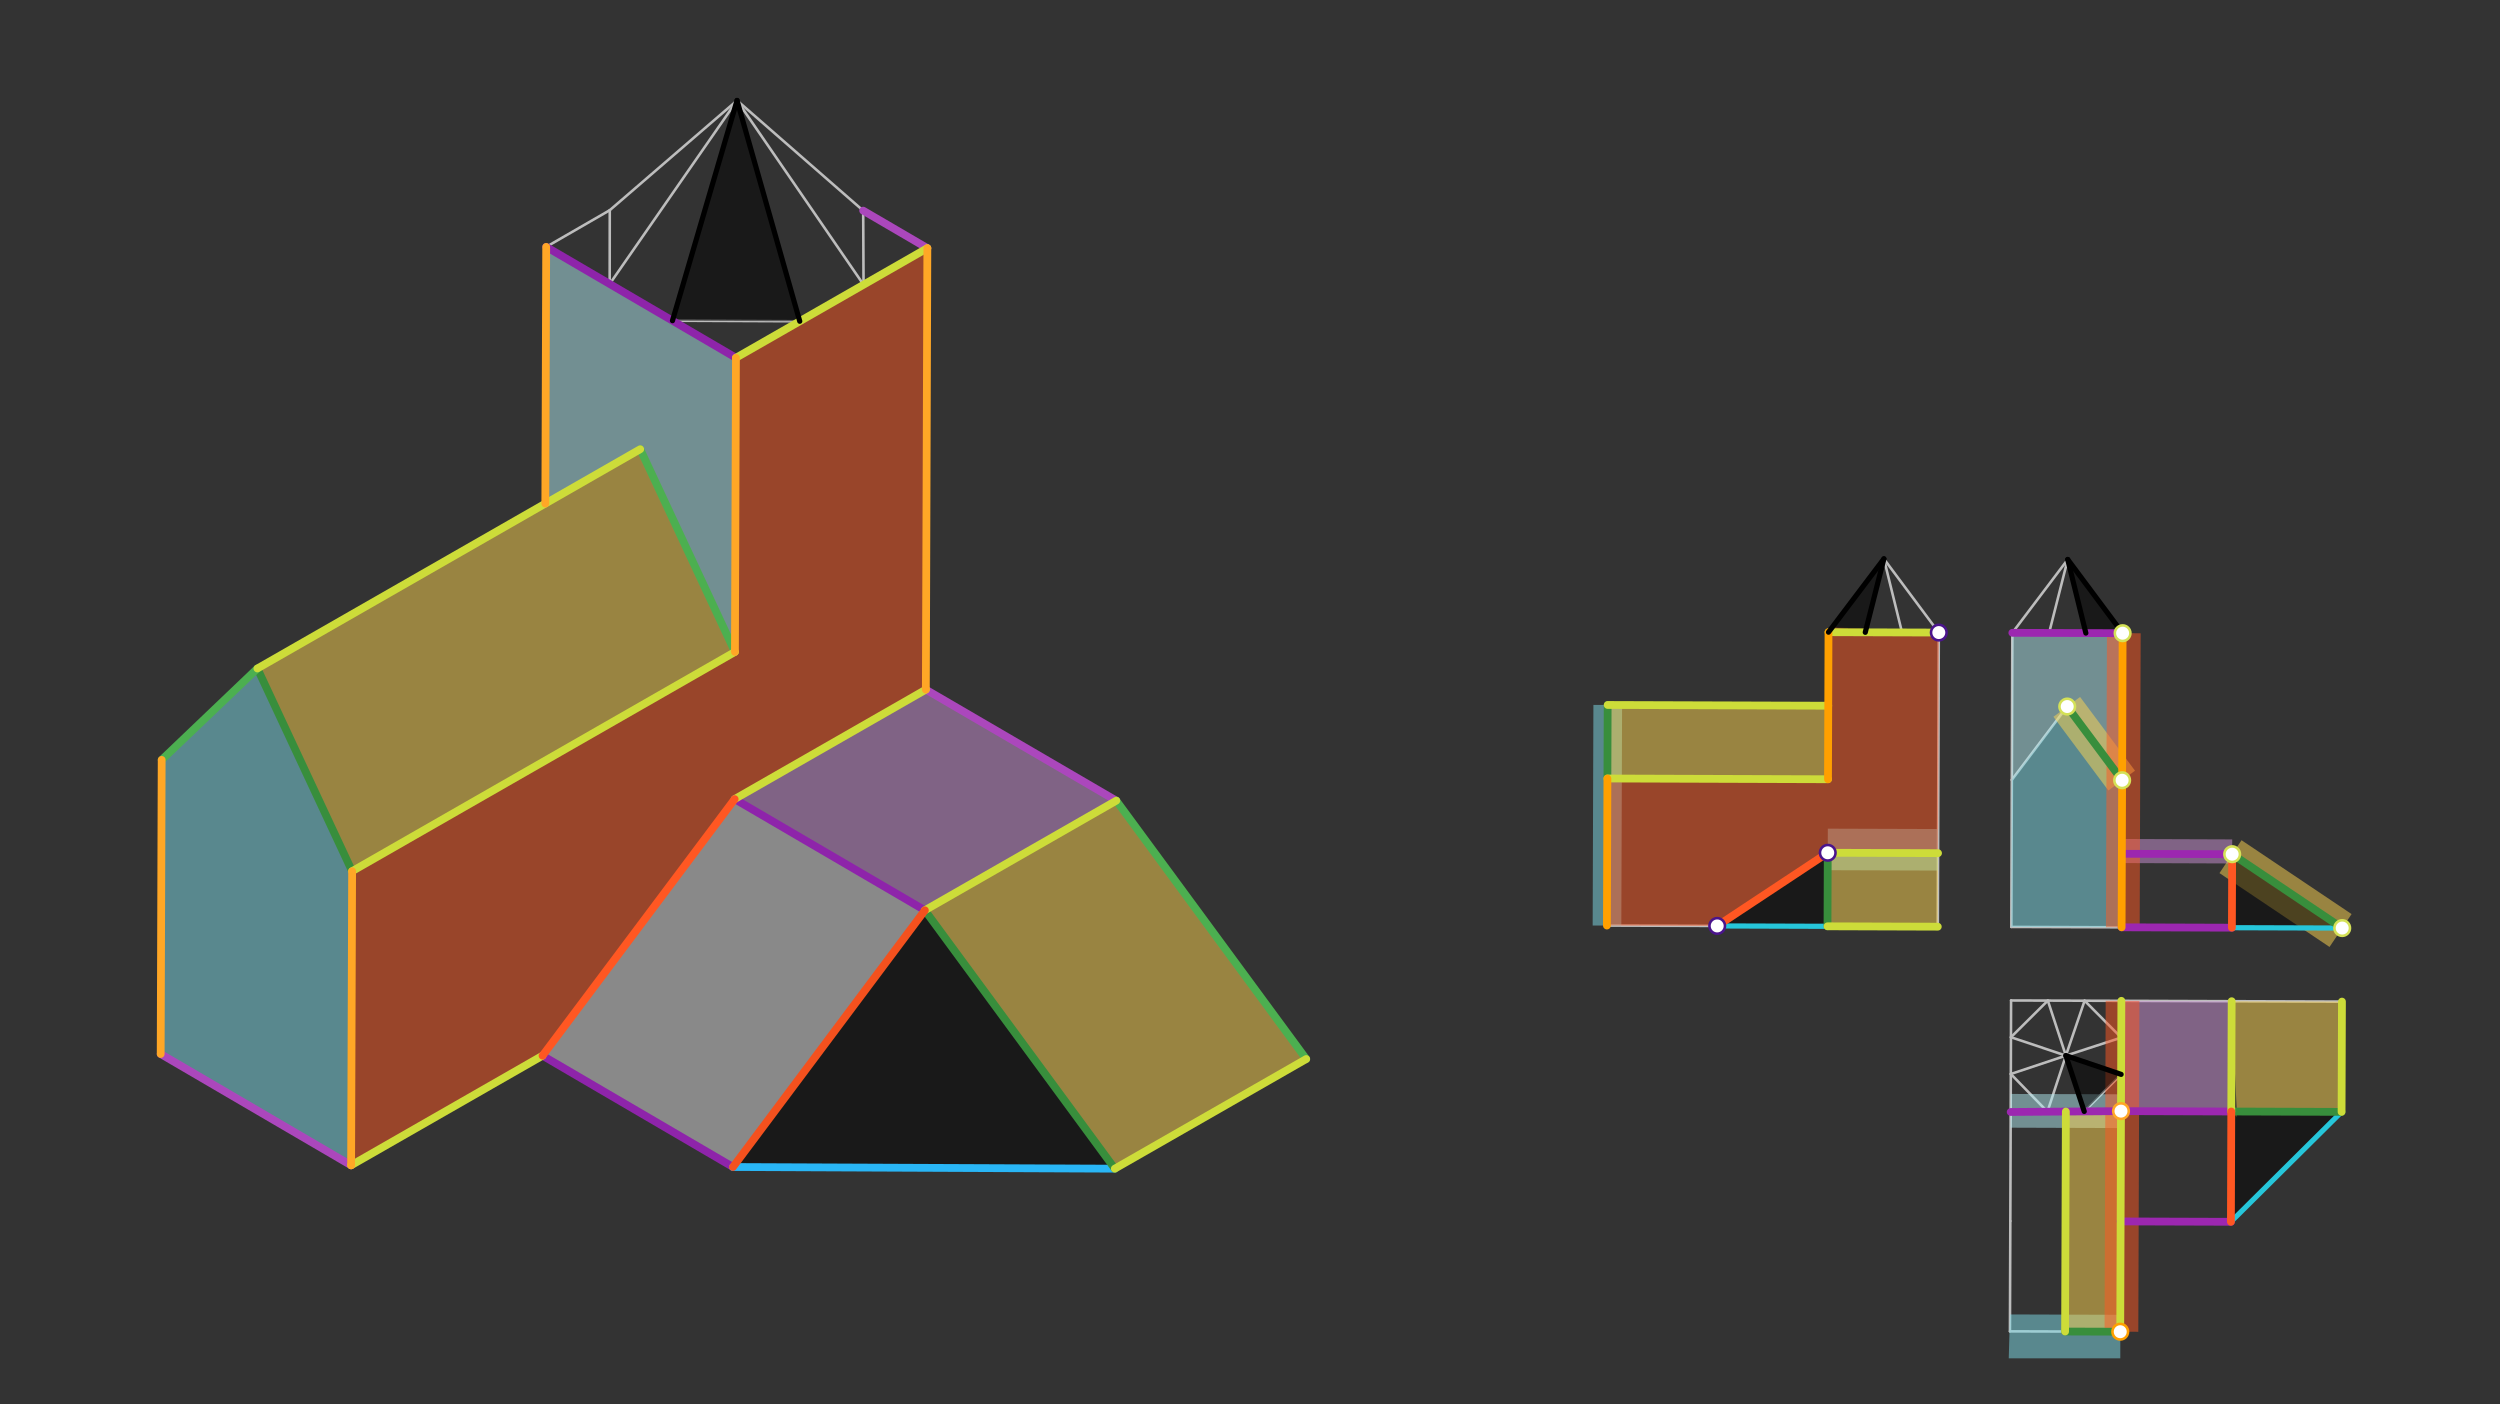 <svg xmlns="http://www.w3.org/2000/svg" class="svg--816" height="100%" preserveAspectRatio="xMidYMid meet" viewBox="0 0 963.78 541.417" width="100%"><rect x="0" y="0" width="963.78" height="541.417" fill="#333333" stroke="none"/><defs><marker id="marker-arrow" markerHeight="16" markerUnits="userSpaceOnUse" markerWidth="24" orient="auto-start-reverse" refX="24" refY="4" viewBox="0 0 24 8"><path d="M 0 0 L 24 4 L 0 8 z" stroke="inherit"></path></marker></defs><g class="aux-layer--949"><g class="element--733"><line stroke="#BDBDBD" stroke-dasharray="none" stroke-linecap="round" stroke-width="1" x1="817.378" x2="774.858" y1="513.39" y2="513.245"></line></g><g class="element--733"><line stroke="#BDBDBD" stroke-dasharray="none" stroke-linecap="round" stroke-width="1" x1="774.858" x2="775.003" y1="513.245" y2="470.729"></line></g><g class="element--733"><line stroke="#BDBDBD" stroke-dasharray="none" stroke-linecap="round" stroke-width="1" x1="817.378" x2="817.523" y1="513.39" y2="470.874"></line></g><g class="element--733"><line stroke="#BDBDBD" stroke-dasharray="none" stroke-linecap="round" stroke-width="1" x1="817.523" x2="817.668" y1="470.874" y2="428.354"></line></g><g class="element--733"><line stroke="#BDBDBD" stroke-dasharray="none" stroke-linecap="round" stroke-width="1" x1="775.003" x2="775.148" y1="470.729" y2="428.209"></line></g><g class="element--733"><line stroke="#BDBDBD" stroke-dasharray="none" stroke-linecap="round" stroke-width="1" x1="775.146" x2="817.668" y1="428.683" y2="428.354"></line></g><g class="element--733"><line stroke="#BDBDBD" stroke-dasharray="none" stroke-linecap="round" stroke-width="1" x1="817.523" x2="860.042" y1="470.874" y2="471.019"></line></g><g class="element--733"><line stroke="#BDBDBD" stroke-dasharray="none" stroke-linecap="round" stroke-width="1" x1="817.668" x2="860.187" y1="428.354" y2="428.499"></line></g><g class="element--733"><line stroke="#BDBDBD" stroke-dasharray="none" stroke-linecap="round" stroke-width="1" x1="860.187" x2="860.042" y1="428.499" y2="471.019"></line></g><g class="element--733"><line stroke="#BDBDBD" stroke-dasharray="none" stroke-linecap="round" stroke-width="1" x1="860.187" x2="902.706" y1="428.499" y2="428.644"></line></g><g class="element--733"><line stroke="#BDBDBD" stroke-dasharray="none" stroke-linecap="round" stroke-width="1" x1="902.706" x2="860.042" y1="428.644" y2="471.019"></line></g><g class="element--733"><line stroke="#BDBDBD" stroke-dasharray="none" stroke-linecap="round" stroke-width="1" x1="817.668" x2="817.812" y1="428.354" y2="385.835"></line></g><g class="element--733"><line stroke="#BDBDBD" stroke-dasharray="none" stroke-linecap="round" stroke-width="1" x1="817.812" x2="860.332" y1="385.835" y2="385.98"></line></g><g class="element--733"><line stroke="#BDBDBD" stroke-dasharray="none" stroke-linecap="round" stroke-width="1" x1="860.332" x2="860.187" y1="385.98" y2="428.499"></line></g><g class="element--733"><line stroke="#BDBDBD" stroke-dasharray="none" stroke-linecap="round" stroke-width="1" x1="860.332" x2="902.851" y1="385.98" y2="386.125"></line></g><g class="element--733"><line stroke="#BDBDBD" stroke-dasharray="none" stroke-linecap="round" stroke-width="1" x1="902.851" x2="902.706" y1="386.125" y2="428.644"></line></g><g class="element--733"><line stroke="#BDBDBD" stroke-dasharray="none" stroke-linecap="round" stroke-width="1" x1="817.812" x2="775.293" y1="385.835" y2="385.69"></line></g><g class="element--733"><line stroke="#BDBDBD" stroke-dasharray="none" stroke-linecap="round" stroke-width="1" x1="775.293" x2="775.146" y1="385.69" y2="428.683"></line></g><g class="element--733"><line stroke="#BDBDBD" stroke-dasharray="none" stroke-linecap="round" stroke-width="1" x1="775.245" x2="789.466" y1="399.863" y2="385.738"></line></g><g class="element--733"><line stroke="#BDBDBD" stroke-dasharray="none" stroke-linecap="round" stroke-width="1" x1="803.639" x2="817.764" y1="385.787" y2="400.008"></line></g><g class="element--733"><line stroke="#BDBDBD" stroke-dasharray="none" stroke-linecap="round" stroke-width="1" x1="817.716" x2="803.494" y1="414.181" y2="428.464"></line></g><g class="element--733"><line stroke="#BDBDBD" stroke-dasharray="none" stroke-linecap="round" stroke-width="1" x1="789.32" x2="775.196" y1="428.573" y2="414.036"></line></g><g class="element--733"><line stroke="#BDBDBD" stroke-dasharray="none" stroke-linecap="round" stroke-width="1" x1="902.948" x2="775.39" y1="357.778" y2="357.344"></line></g><g class="element--733"><line stroke="#BDBDBD" stroke-dasharray="none" stroke-linecap="round" stroke-width="1" x1="902.948" x2="860.525" y1="357.778" y2="329.287"></line></g><g class="element--733"><line stroke="#BDBDBD" stroke-dasharray="none" stroke-linecap="round" stroke-width="1" x1="860.525" x2="860.428" y1="329.287" y2="357.633"></line></g><g class="element--733"><line stroke="#BDBDBD" stroke-dasharray="none" stroke-linecap="round" stroke-width="1" x1="860.525" x2="818.006" y1="329.305" y2="329.142"></line></g><g class="element--733"><line stroke="#BDBDBD" stroke-dasharray="none" stroke-linecap="round" stroke-width="1" x1="818.006" x2="817.909" y1="329.142" y2="357.489"></line></g><g class="element--733"><line stroke="#BDBDBD" stroke-dasharray="none" stroke-linecap="round" stroke-width="1" x1="775.39" x2="775.583" y1="357.344" y2="300.651"></line></g><g class="element--733"><line stroke="#BDBDBD" stroke-dasharray="none" stroke-linecap="round" stroke-width="1" x1="817.909" x2="818.102" y1="357.489" y2="300.796"></line></g><g class="element--733"><line stroke="#BDBDBD" stroke-dasharray="none" stroke-linecap="round" stroke-width="1" x1="775.583" x2="775.776" y1="300.651" y2="243.959"></line></g><g class="element--733"><line stroke="#BDBDBD" stroke-dasharray="none" stroke-linecap="round" stroke-width="1" x1="818.102" x2="818.295" y1="300.796" y2="244.103"></line></g><g class="element--733"><line stroke="#BDBDBD" stroke-dasharray="none" stroke-linecap="round" stroke-width="1" x1="775.583" x2="796.939" y1="300.651" y2="272.377"></line></g><g class="element--733"><line stroke="#BDBDBD" stroke-dasharray="none" stroke-linecap="round" stroke-width="1" x1="796.939" x2="818.102" y1="272.377" y2="300.796"></line></g><g class="element--733"><line stroke="#BDBDBD" stroke-dasharray="none" stroke-linecap="round" stroke-width="1" x1="775.776" x2="818.295" y1="243.959" y2="244.103"></line></g><g class="element--733"><line stroke="#BDBDBD" stroke-dasharray="none" stroke-linecap="round" stroke-width="1" x1="775.776" x2="797.132" y1="243.959" y2="215.685"></line></g><g class="element--733"><line stroke="#BDBDBD" stroke-dasharray="none" stroke-linecap="round" stroke-width="1" x1="797.132" x2="818.295" y1="215.685" y2="244.103"></line></g><g class="element--733"><line stroke="#BDBDBD" stroke-dasharray="none" stroke-linecap="round" stroke-width="1" x1="797.132" x2="804.122" y1="215.685" y2="244.055"></line></g><g class="element--733"><line stroke="#BDBDBD" stroke-dasharray="none" stroke-linecap="round" stroke-width="1" x1="797.132" x2="789.949" y1="215.685" y2="244.007"></line></g><g class="element--733"><line stroke="#BDBDBD" stroke-dasharray="none" stroke-linecap="round" stroke-width="1" x1="796.407" x2="796.118" y1="428.518" y2="513.318"></line></g><g class="element--733"><line stroke="#BDBDBD" stroke-dasharray="none" stroke-linecap="round" stroke-width="1" x1="747.043" x2="619.485" y1="357.247" y2="356.812"></line></g><g class="element--733"><line stroke="#BDBDBD" stroke-dasharray="none" stroke-linecap="round" stroke-width="1" x1="747.043" x2="747.14" y1="357.247" y2="328.901"></line></g><g class="element--733"><line stroke="#BDBDBD" stroke-dasharray="none" stroke-linecap="round" stroke-width="1" x1="747.14" x2="704.62" y1="328.901" y2="328.756"></line></g><g class="element--733"><line stroke="#BDBDBD" stroke-dasharray="none" stroke-linecap="round" stroke-width="1" x1="704.62" x2="704.524" y1="328.756" y2="357.102"></line></g><g class="element--733"><line stroke="#BDBDBD" stroke-dasharray="none" stroke-linecap="round" stroke-width="1" x1="704.62" x2="662.004" y1="328.756" y2="356.957"></line></g><g class="element--733"><line stroke="#BDBDBD" stroke-dasharray="none" stroke-linecap="round" stroke-width="1" x1="619.485" x2="619.678" y1="356.812" y2="300.12"></line></g><g class="element--733"><line stroke="#BDBDBD" stroke-dasharray="none" stroke-linecap="round" stroke-width="1" x1="619.678" x2="704.717" y1="300.12" y2="300.41"></line></g><g class="element--733"><line stroke="#BDBDBD" stroke-dasharray="none" stroke-linecap="round" stroke-width="1" x1="619.678" x2="619.775" y1="300.12" y2="271.774"></line></g><g class="element--733"><line stroke="#BDBDBD" stroke-dasharray="none" stroke-linecap="round" stroke-width="1" x1="619.775" x2="704.814" y1="271.774" y2="272.063"></line></g><g class="element--733"><line stroke="#BDBDBD" stroke-dasharray="none" stroke-linecap="round" stroke-width="1" x1="704.717" x2="704.91" y1="300.41" y2="243.717"></line></g><g class="element--733"><line stroke="#BDBDBD" stroke-dasharray="none" stroke-linecap="round" stroke-width="1" x1="704.91" x2="747.43" y1="243.717" y2="243.862"></line></g><g class="element--733"><line stroke="#BDBDBD" stroke-dasharray="none" stroke-linecap="round" stroke-width="1" x1="747.43" x2="747.14" y1="243.862" y2="328.901"></line></g><g class="element--733"><line stroke="#BDBDBD" stroke-dasharray="none" stroke-linecap="round" stroke-width="1" x1="704.91" x2="726.266" y1="243.717" y2="215.443"></line></g><g class="element--733"><line stroke="#BDBDBD" stroke-dasharray="none" stroke-linecap="round" stroke-width="1" x1="726.266" x2="733.256" y1="215.443" y2="243.814"></line></g><g class="element--733"><line stroke="#BDBDBD" stroke-dasharray="none" stroke-linecap="round" stroke-width="1" x1="726.266" x2="719.083" y1="215.443" y2="243.765"></line></g><g class="element--733"><line stroke="#BDBDBD" stroke-dasharray="none" stroke-linecap="round" stroke-width="1" x1="726.266" x2="747.43" y1="215.443" y2="243.862"></line></g><g class="element--733"><line stroke="#BDBDBD" stroke-dasharray="none" stroke-linecap="round" stroke-width="1" x1="210.565" x2="283.715" y1="95.177" y2="137.937"></line></g><g class="element--733"><line stroke="#BDBDBD" stroke-dasharray="none" stroke-linecap="round" stroke-width="1" x1="283.715" x2="357.506" y1="137.937" y2="95.668"></line></g><g class="element--733"><line stroke="#BDBDBD" stroke-dasharray="none" stroke-linecap="round" stroke-width="1" x1="61.945" x2="62.331" y1="406.328" y2="292.943"></line></g><g class="element--733"><line stroke="#BDBDBD" stroke-dasharray="none" stroke-linecap="round" stroke-width="1" x1="135.361" x2="135.747" y1="449.244" y2="335.859"></line></g><g class="element--733"><line stroke="#BDBDBD" stroke-dasharray="none" stroke-linecap="round" stroke-width="1" x1="135.747" x2="283.329" y1="335.859" y2="251.322"></line></g><g class="element--733"><line stroke="#BDBDBD" stroke-dasharray="none" stroke-linecap="round" stroke-width="1" x1="62.331" x2="99.232" y1="292.943" y2="257.709"></line></g><g class="element--733"><line stroke="#BDBDBD" stroke-dasharray="none" stroke-linecap="round" stroke-width="1" x1="99.232" x2="135.747" y1="257.709" y2="335.859"></line></g><g class="element--733"><line stroke="#BDBDBD" stroke-dasharray="none" stroke-linecap="round" stroke-width="1" x1="99.232" x2="246.814" y1="257.709" y2="173.172"></line></g><g class="element--733"><line stroke="#BDBDBD" stroke-dasharray="none" stroke-linecap="round" stroke-width="1" x1="246.814" x2="283.329" y1="173.172" y2="251.322"></line></g><g class="element--733"><line stroke="#BDBDBD" stroke-dasharray="none" stroke-linecap="round" stroke-width="1" x1="356.552" x2="283.221" y1="350.931" y2="308.064"></line></g><g class="element--733"><line stroke="#BDBDBD" stroke-dasharray="none" stroke-linecap="round" stroke-width="1" x1="430.342" x2="356.939" y1="308.662" y2="265.753"></line></g><g class="element--733"><line stroke="#BDBDBD" stroke-dasharray="none" stroke-linecap="round" stroke-width="1" x1="283.221" x2="356.975" y1="308.064" y2="265.817"></line></g><g class="element--733"><line stroke="#BDBDBD" stroke-dasharray="none" stroke-linecap="round" stroke-width="1" x1="356.552" x2="429.774" y1="350.931" y2="450.539"></line></g><g class="element--733"><line stroke="#BDBDBD" stroke-dasharray="none" stroke-linecap="round" stroke-width="1" x1="430.342" x2="503.565" y1="308.662" y2="408.271"></line></g><g class="element--733"><line stroke="#BDBDBD" stroke-dasharray="none" stroke-linecap="round" stroke-width="1" x1="356.552" x2="430.342" y1="350.931" y2="308.662"></line></g><g class="element--733"><line stroke="#BDBDBD" stroke-dasharray="none" stroke-linecap="round" stroke-width="1" x1="429.774" x2="282.568" y1="450.539" y2="449.892"></line></g><g class="element--733"><line stroke="#BDBDBD" stroke-dasharray="none" stroke-linecap="round" stroke-width="1" x1="282.568" x2="356.552" y1="449.892" y2="350.931"></line></g><g class="element--733"><line stroke="#BDBDBD" stroke-dasharray="none" stroke-linecap="round" stroke-width="1" x1="283.221" x2="209.152" y1="308.064" y2="406.976"></line></g><g class="element--733"><line stroke="#BDBDBD" stroke-dasharray="none" stroke-linecap="round" stroke-width="1" x1="61.945" x2="135.361" y1="406.328" y2="449.244"></line></g><g class="element--733"><line stroke="#BDBDBD" stroke-dasharray="none" stroke-linecap="round" stroke-width="1" x1="209.152" x2="282.568" y1="406.976" y2="449.892"></line></g><g class="element--733"><line stroke="#BDBDBD" stroke-dasharray="none" stroke-linecap="round" stroke-width="1" x1="429.774" x2="503.565" y1="450.539" y2="408.271"></line></g><g class="element--733"><line stroke="#BDBDBD" stroke-dasharray="none" stroke-linecap="round" stroke-width="1" x1="356.926" x2="357.506" y1="265.845" y2="95.668"></line></g><g class="element--733"><line stroke="#BDBDBD" stroke-dasharray="none" stroke-linecap="round" stroke-width="1" x1="283.715" x2="357.506" y1="137.937" y2="95.668"></line></g><g class="element--733"><line stroke="#BDBDBD" stroke-dasharray="none" stroke-linecap="round" stroke-width="1" x1="283.715" x2="210.565" y1="137.937" y2="95.177"></line></g><g class="element--733"><line stroke="#BDBDBD" stroke-dasharray="none" stroke-linecap="round" stroke-width="1" x1="135.361" x2="209.152" y1="449.244" y2="406.976"></line></g><g class="element--733"><line stroke="#BDBDBD" stroke-dasharray="none" stroke-linecap="round" stroke-width="1" x1="283.329" x2="283.715" y1="251.322" y2="137.937"></line></g><g class="element--733"><line stroke="#BDBDBD" stroke-dasharray="none" stroke-linecap="round" stroke-width="1" x1="210.228" x2="210.565" y1="194.128" y2="95.177"></line></g><g class="element--733"><line stroke="#BDBDBD" stroke-dasharray="none" stroke-linecap="round" stroke-width="1" x1="210.565" x2="235.073" y1="95.177" y2="81.035"></line></g><g class="element--733"><line stroke="#BDBDBD" stroke-dasharray="none" stroke-linecap="round" stroke-width="1" x1="235.073" x2="235.037" y1="81.035" y2="109.482"></line></g><g class="element--733"><line stroke="#BDBDBD" stroke-dasharray="none" stroke-linecap="round" stroke-width="1" x1="259.243" x2="308.312" y1="123.632" y2="123.847"></line></g><g class="element--733"><line stroke="#BDBDBD" stroke-dasharray="none" stroke-linecap="round" stroke-width="1" x1="332.909" x2="332.767" y1="109.758" y2="81.207"></line></g><g class="element--733"><line stroke="#BDBDBD" stroke-dasharray="none" stroke-linecap="round" stroke-width="1" x1="332.767" x2="357.506" y1="81.207" y2="95.668"></line></g><g class="element--733"><line stroke="#BDBDBD" stroke-dasharray="none" stroke-linecap="round" stroke-width="1" x1="332.767" x2="284.137" y1="81.207" y2="38.73"></line></g><g class="element--733"><line stroke="#BDBDBD" stroke-dasharray="none" stroke-linecap="round" stroke-width="1" x1="284.137" x2="235.073" y1="38.73" y2="81.035"></line></g><g class="element--733"><line stroke="#BDBDBD" stroke-dasharray="none" stroke-linecap="round" stroke-width="1" x1="235.037" x2="284.137" y1="109.482" y2="38.73"></line></g><g class="element--733"><line stroke="#BDBDBD" stroke-dasharray="none" stroke-linecap="round" stroke-width="1" x1="259.243" x2="284.137" y1="123.632" y2="38.73"></line></g><g class="element--733"><line stroke="#BDBDBD" stroke-dasharray="none" stroke-linecap="round" stroke-width="1" x1="308.312" x2="284.137" y1="123.847" y2="38.73"></line></g><g class="element--733"><line stroke="#BDBDBD" stroke-dasharray="none" stroke-linecap="round" stroke-width="1" x1="332.909" x2="284.137" y1="109.758" y2="38.73"></line></g><g class="element--733"><line stroke="#BDBDBD" stroke-dasharray="none" stroke-linecap="round" stroke-width="1" x1="775.245" x2="796.416" y1="399.863" y2="406.957"></line></g><g class="element--733"><line stroke="#BDBDBD" stroke-dasharray="none" stroke-linecap="round" stroke-width="1" x1="789.466" x2="796.416" y1="385.738" y2="406.957"></line></g><g class="element--733"><line stroke="#BDBDBD" stroke-dasharray="none" stroke-linecap="round" stroke-width="1" x1="803.639" x2="796.416" y1="385.787" y2="406.957"></line></g><g class="element--733"><line stroke="#BDBDBD" stroke-dasharray="none" stroke-linecap="round" stroke-width="1" x1="817.764" x2="796.416" y1="400.008" y2="406.957"></line></g><g class="element--733"><line stroke="#BDBDBD" stroke-dasharray="none" stroke-linecap="round" stroke-width="1" x1="817.716" x2="796.416" y1="414.181" y2="406.957"></line></g><g class="element--733"><line stroke="#BDBDBD" stroke-dasharray="none" stroke-linecap="round" stroke-width="1" x1="789.32" x2="796.416" y1="428.573" y2="406.957"></line></g><g class="element--733"><line stroke="#BDBDBD" stroke-dasharray="none" stroke-linecap="round" stroke-width="1" x1="803.494" x2="796.416" y1="428.464" y2="406.957"></line></g><g class="element--733"><line stroke="#BDBDBD" stroke-dasharray="none" stroke-linecap="round" stroke-width="1" x1="775.196" x2="796.416" y1="414.036" y2="406.957"></line></g></g><g class="main-layer--75a"><g class="element--733"><g fill="#CE93D8" opacity="0.5"><path d="M 283.221 308.064 L 356.926 265.845 L 430.342 308.662 L 356.552 350.931 L 283.221 308.064 Z" stroke="none"></path></g></g><g class="element--733"><g fill="#CE93D8" opacity="0.5"><path d="M 818.025 323.435 L 817.993 332.713 L 860.513 332.876 L 860.544 323.597 L 818.025 323.435 Z" stroke="none"></path></g></g><g class="element--733"><g fill="#CE93D8" opacity="0.5"><path d="M 817.812 385.835 L 860.332 385.994 L 860.187 428.499 L 817.668 428.354 L 817.812 385.835 Z" stroke="none"></path></g></g><g class="element--733"><g fill="#80DEEA" opacity="0.5"><path d="M 704.652 319.46 L 747.172 319.605 L 747.117 335.612 L 704.598 335.467 L 704.652 319.46 Z" stroke="none"></path></g></g><g class="element--733"><g fill="#80DEEA" opacity="0.5"><path d="M 62.331 292.943 L 99.232 257.709 L 135.747 335.859 L 135.361 449.244 L 61.945 406.328 L 61.4 292.65 Z" stroke="none"></path></g></g><g class="element--733"><g fill="#80DEEA" opacity="0.5"><path d="M 775.583 300.651 L 796.939 272.377 L 818.102 300.796 L 817.909 357.489 L 775.39 357.344 L 775.583 300.651 Z" stroke="none"></path></g></g><g class="element--733"><g fill="#80DEEA" opacity="0.5"><path d="M 774.881 506.73 L 817.4 506.875 L 817.4 523.65 L 774.4 523.65 L 774.881 506.73 Z" stroke="none"></path></g></g><g class="element--733"><g fill="#80DEEA" opacity="0.5"><path d="M 614.28 271.755 L 625.328 271.793 L 625.038 356.831 L 613.991 356.794 L 614.28 271.755 Z" stroke="none"></path></g></g><g class="element--733"><g fill="#B2EBF2" opacity="0.5"><path d="M 210.565 95.177 L 283.715 137.937 L 283.329 251.322 L 246.814 173.172 L 210.228 194.128 L 210.565 95.177 Z" stroke="none"></path></g></g><g class="element--733"><g fill="#B2EBF2" opacity="0.5"><path d="M 775.776 243.959 L 775.583 300.651 L 796.939 272.377 L 818.102 300.796 L 818.295 244.103 L 775.776 243.959 Z" stroke="none"></path></g></g><g class="element--733"><g fill="#B2EBF2" opacity="0.5"><path d="M 775.17 421.728 L 775.126 434.734 L 817.645 434.879 L 817.69 421.872 L 775.17 421.728 Z" stroke="none"></path></g></g><g class="element--733"><g fill="#FFD54F" opacity="0.5"><path d="M 356.552 350.931 L 430.342 308.662 L 503.565 408.271 L 429.774 450.539 L 356.552 350.931 Z" stroke="none"></path></g></g><g class="element--733"><g fill="#FFD54F" opacity="0.5"><path d="M 860.187 428.499 L 902.706 428.644 L 902.851 386.125 L 860.332 385.994 L 862.4 430.65 Z" stroke="none"></path></g></g><g class="element--733"><g fill="#FFD54F" opacity="0.5"><path d="M 864.141 323.917 L 906.564 352.391 L 898.058 365.064 L 855.635 336.591 L 864.141 323.917 Z" stroke="none"></path></g></g><g class="element--733"><g fill="#FFD54F" opacity="0.5"><path d="M 704.524 357.102 L 704.62 328.756 L 747.14 328.901 L 747.043 357.247 L 704.524 357.102 Z" stroke="none"></path></g></g><g class="element--733"><g fill="#FFD54F" opacity="0.5"><path d="M 99.232 257.709 L 246.814 173.172 L 283.329 251.322 L 135.747 335.859 L 99.232 257.709 Z" stroke="none"></path></g></g><g class="element--733"><g fill="#FFD54F" opacity="0.5"><path d="M 796.407 428.518 L 796.118 513.318 L 817.378 513.39 L 817.668 428.354 L 796.407 428.518 Z" stroke="none"></path></g></g><g class="element--733"><g fill="#FFD54F" opacity="0.5"><path d="M 801.895 268.687 L 823.058 297.105 L 812.793 304.75 L 791.63 276.331 L 801.895 268.687 Z" stroke="none"></path></g></g><g class="element--733"><g fill="#FFD54F" opacity="0.5"><path d="M 619.775 271.774 L 704.814 272.063 L 704.717 300.41 L 619.678 300.12 L 619.775 271.774 Z" stroke="none"></path></g></g><g class="element--733"><g fill="#FF5722" opacity="0.5"><path d="M 283.715 137.937 L 357.506 95.668 L 356.926 265.845 L 283.221 308.064 L 209.152 406.976 L 135.361 449.244 L 135.747 335.859 L 283.329 251.322 L 283.715 137.937 Z" stroke="none"></path></g></g><g class="element--733"><g fill="#FF5722" opacity="0.5"><path d="M 619.678 300.12 L 704.717 300.41 L 706.375 241.778 L 747.43 243.862 L 747.14 328.901 L 704.62 328.756 L 662.004 356.957 L 619.485 356.812 L 619.678 300.12 Z" stroke="none"></path></g></g><g class="element--733"><g fill="#FF5722" opacity="0.5"><path d="M 812.249 244.083 L 825.259 244.127 L 824.872 357.512 L 811.862 357.468 L 812.249 244.083 Z" stroke="none"></path></g></g><g class="element--733"><g fill="#FF5722" opacity="0.5"><path d="M 811.766 385.814 L 824.776 385.859 L 824.341 513.414 L 811.331 513.369 L 811.766 385.814 Z" stroke="none"></path></g></g><g class="element--733"><g fill="#000000" opacity="0.5"><path d="M 356.552 350.931 L 282.568 449.892 L 429.774 450.539 L 356.552 350.931 Z" stroke="none"></path></g></g><g class="element--733"><g fill="#000000" opacity="0.5"><path d="M 860.187 428.499 L 902.706 428.644 L 860.042 471.019 L 860.4 428.65 Z" stroke="none"></path></g></g><g class="element--733"><g fill="#000000" opacity="0.5"><path d="M 860.525 329.305 L 860.428 357.633 L 902.948 357.778 L 860.525 329.305 Z" stroke="none"></path></g></g><g class="element--733"><g fill="#000000" opacity="0.5"><path d="M 704.62 328.756 L 662.004 356.957 L 704.524 357.102 L 704.62 328.756 Z" stroke="none"></path></g></g><g class="element--733"><g fill="#000000" opacity="0.5"><path d="M 284.137 38.73 L 259.243 123.632 L 308.312 123.847 L 284.137 38.73 Z" stroke="none"></path></g></g><g class="element--733"><g fill="#000000" opacity="0.5"><path d="M 796.416 406.957 L 803.494 428.464 L 817.716 414.181 L 796.416 406.957 Z" stroke="none"></path></g></g><g class="element--733"><g fill="#000000" opacity="0.5"><path d="M 797.132 215.685 L 804.122 244.055 L 818.295 244.103 L 797.132 215.685 Z" stroke="none"></path></g></g><g class="element--733"><g fill="#000000" opacity="0.5"><path d="M 726.266 215.443 L 706.375 241.778 L 719.083 243.765 L 726.266 215.443 Z" stroke="none"></path></g></g><g class="element--733"><g fill="#E0E0E0" opacity="0.5"><path d="M 283.221 308.064 L 356.552 350.931 L 282.568 449.892 L 209.152 406.976 L 283.221 308.064 Z" stroke="none"></path></g></g><g class="element--733"><line stroke="#8E24AA" stroke-dasharray="none" stroke-linecap="round" stroke-width="3" x1="209.152" x2="282.568" y1="406.976" y2="449.892"></line></g><g class="element--733"><line stroke="#9C27B0" stroke-dasharray="none" stroke-linecap="round" stroke-width="3" x1="817.523" x2="860.042" y1="470.874" y2="471.019"></line></g><g class="element--733"><line stroke="#9C27B0" stroke-dasharray="none" stroke-linecap="round" stroke-width="3" x1="817.909" x2="860.428" y1="357.489" y2="357.633"></line></g><g class="element--733"><line stroke="#8E24AA" stroke-dasharray="none" stroke-linecap="round" stroke-width="3" x1="283.221" x2="356.552" y1="308.064" y2="350.931"></line></g><g class="element--733"><line stroke="#9C27B0" stroke-dasharray="none" stroke-linecap="round" stroke-width="3" x1="817.668" x2="860.187" y1="428.354" y2="428.499"></line></g><g class="element--733"><line stroke="#9C27B0" stroke-dasharray="none" stroke-linecap="round" stroke-width="3" x1="818.006" x2="860.525" y1="329.142" y2="329.305"></line></g><g class="element--733"><line stroke="#8E24AA" stroke-dasharray="none" stroke-linecap="round" stroke-width="3" x1="210.565" x2="283.715" y1="95.177" y2="137.937"></line></g><g class="element--733"><line stroke="#9C27B0" stroke-dasharray="none" stroke-linecap="round" stroke-width="3" x1="775.146" x2="817.668" y1="428.683" y2="428.354"></line></g><g class="element--733"><line stroke="#9C27B0" stroke-dasharray="none" stroke-linecap="round" stroke-width="3" x1="775.776" x2="818.295" y1="243.959" y2="244.103"></line></g><g class="element--733"><line stroke="#AB47BC" stroke-dasharray="none" stroke-linecap="round" stroke-width="3" x1="356.926" x2="430.342" y1="265.845" y2="308.662"></line></g><g class="element--733"><line stroke="#AB47BC" stroke-dasharray="none" stroke-linecap="round" stroke-width="3" x1="357.506" x2="332.767" y1="95.668" y2="81.207"></line></g><g class="element--733"><line stroke="#AB47BC" stroke-dasharray="none" stroke-linecap="round" stroke-width="3" x1="61.945" x2="135.361" y1="406.328" y2="449.244"></line></g><g class="element--733"><line stroke="#29B6F6" stroke-dasharray="none" stroke-linecap="round" stroke-width="3" x1="282.568" x2="429.774" y1="449.892" y2="450.539"></line></g><g class="element--733"><line stroke="#26C6DA" stroke-dasharray="none" stroke-linecap="round" stroke-width="2" x1="860.428" x2="902.948" y1="357.633" y2="357.778"></line></g><g class="element--733"><line stroke="#26C6DA" stroke-dasharray="none" stroke-linecap="round" stroke-width="2" x1="860.042" x2="902.706" y1="471.019" y2="428.644"></line></g><g class="element--733"><line stroke="#26C6DA" stroke-dasharray="none" stroke-linecap="round" stroke-width="2" x1="662.004" x2="704.524" y1="356.957" y2="357.102"></line></g><g class="element--733"><line stroke="#388E3C" stroke-dasharray="none" stroke-linecap="round" stroke-width="3" x1="99.232" x2="135.747" y1="257.709" y2="335.859"></line></g><g class="element--733"><line stroke="#388E3C" stroke-dasharray="none" stroke-linecap="round" stroke-width="3" x1="796.118" x2="817.378" y1="513.318" y2="513.39"></line></g><g class="element--733"><line stroke="#388E3C" stroke-dasharray="none" stroke-linecap="round" stroke-width="3" x1="818.102" x2="796.939" y1="300.796" y2="272.377"></line></g><g class="element--733"><line stroke="#388E3C" stroke-dasharray="none" stroke-linecap="round" stroke-width="3" x1="619.678" x2="619.775" y1="300.12" y2="271.774"></line></g><g class="element--733"><line stroke="#388E3C" stroke-dasharray="none" stroke-linecap="round" stroke-width="3" x1="356.552" x2="429.774" y1="350.931" y2="450.539"></line></g><g class="element--733"><line stroke="#388E3C" stroke-dasharray="none" stroke-linecap="round" stroke-width="3" x1="860.187" x2="902.706" y1="428.499" y2="428.644"></line></g><g class="element--733"><line stroke="#388E3C" stroke-dasharray="none" stroke-linecap="round" stroke-width="3" x1="860.525" x2="902.948" y1="329.305" y2="357.778"></line></g><g class="element--733"><line stroke="#388E3C" stroke-dasharray="none" stroke-linecap="round" stroke-width="3" x1="704.62" x2="704.524" y1="328.756" y2="357.102"></line></g><g class="element--733"><line stroke="#4CAF50" stroke-dasharray="none" stroke-linecap="round" stroke-width="3" x1="62.331" x2="99.232" y1="292.943" y2="257.709"></line></g><g class="element--733"><line stroke="#4CAF50" stroke-dasharray="none" stroke-linecap="round" stroke-width="3" x1="430.342" x2="503.565" y1="308.662" y2="408.271"></line></g><g class="element--733"><line stroke="#4CAF50" stroke-dasharray="none" stroke-linecap="round" stroke-width="3" x1="246.814" x2="283.329" y1="173.172" y2="251.322"></line></g><g class="element--733"><line stroke="#CDDC39" stroke-dasharray="none" stroke-linecap="round" stroke-width="3" x1="135.747" x2="283.329" y1="335.859" y2="251.322"></line></g><g class="element--733"><line stroke="#CDDC39" stroke-dasharray="none" stroke-linecap="round" stroke-width="3" x1="817.378" x2="817.668" y1="513.39" y2="428.354"></line></g><g class="element--733"><line stroke="#CDDC39" stroke-dasharray="none" stroke-linecap="round" stroke-width="3" x1="619.678" x2="704.717" y1="300.12" y2="300.41"></line></g><g class="element--733"><line stroke="#CDDC39" stroke-dasharray="none" stroke-linecap="round" stroke-width="3" x1="99.232" x2="246.814" y1="257.709" y2="173.172"></line></g><g class="element--733"><line stroke="#CDDC39" stroke-dasharray="none" stroke-linecap="round" stroke-width="3" x1="796.118" x2="796.407" y1="513.318" y2="428.518"></line></g><g class="element--733"><line stroke="#CDDC39" stroke-dasharray="none" stroke-linecap="round" stroke-width="3" x1="619.775" x2="704.814" y1="271.774" y2="272.063"></line></g><g class="element--733"><line stroke="#CDDC39" stroke-dasharray="none" stroke-linecap="round" stroke-width="3" x1="356.552" x2="430.342" y1="350.931" y2="308.662"></line></g><g class="element--733"><line stroke="#CDDC39" stroke-dasharray="none" stroke-linecap="round" stroke-width="3" x1="860.187" x2="860.332" y1="428.499" y2="385.98"></line></g><g class="element--733"><line stroke="#CDDC39" stroke-dasharray="none" stroke-linecap="round" stroke-width="3" x1="704.62" x2="747.14" y1="328.756" y2="328.901"></line></g><g class="element--733"><line stroke="#CDDC39" stroke-dasharray="none" stroke-linecap="round" stroke-width="3" x1="429.774" x2="503.565" y1="450.539" y2="408.271"></line></g><g class="element--733"><line stroke="#CDDC39" stroke-dasharray="none" stroke-linecap="round" stroke-width="3" x1="902.706" x2="902.851" y1="428.644" y2="386.125"></line></g><g class="element--733"><line stroke="#CDDC39" stroke-dasharray="none" stroke-linecap="round" stroke-width="3" x1="704.524" x2="747.043" y1="357.102" y2="357.247"></line></g><g class="element--733"><line stroke="#CDDC39" stroke-dasharray="none" stroke-linecap="round" stroke-width="3" x1="283.715" x2="357.506" y1="137.937" y2="95.668"></line></g><g class="element--733"><line stroke="#CDDC39" stroke-dasharray="none" stroke-linecap="round" stroke-width="3" x1="817.668" x2="817.812" y1="428.354" y2="385.835"></line></g><g class="element--733"><line stroke="#CDDC39" stroke-dasharray="none" stroke-linecap="round" stroke-width="3" x1="704.91" x2="747.43" y1="243.717" y2="243.862"></line></g><g class="element--733"><line stroke="#CDDC39" stroke-dasharray="none" stroke-linecap="round" stroke-width="3" x1="135.361" x2="209.152" y1="449.244" y2="406.976"></line></g><g class="element--733"><line stroke="#CDDC39" stroke-dasharray="none" stroke-linecap="round" stroke-width="3" x1="283.221" x2="356.926" y1="308.064" y2="265.845"></line></g><g class="element--733"><line stroke="#FFA726" stroke-dasharray="none" stroke-linecap="round" stroke-width="3" x1="135.747" x2="135.361" y1="335.859" y2="449.244"></line></g><g class="element--733"><line stroke="#FFA000" stroke-dasharray="none" stroke-linecap="round" stroke-width="3" x1="818.102" x2="817.909" y1="300.796" y2="357.489"></line></g><g class="element--733"><line stroke="#FFA000" stroke-dasharray="none" stroke-linecap="round" stroke-width="3" x1="619.678" x2="619.485" y1="300.12" y2="356.812"></line></g><g class="element--733"><line stroke="#FFA726" stroke-dasharray="none" stroke-linecap="round" stroke-width="3" x1="283.715" x2="283.329" y1="137.937" y2="251.322"></line></g><g class="element--733"><line stroke="#FFA000" stroke-dasharray="none" stroke-linecap="round" stroke-width="3" x1="818.295" x2="818.102" y1="244.103" y2="300.796"></line></g><g class="element--733"><line stroke="#FFA000" stroke-dasharray="none" stroke-linecap="round" stroke-width="3" x1="704.91" x2="704.717" y1="243.717" y2="300.41"></line></g><g class="element--733"><line stroke="#FFA726" stroke-dasharray="none" stroke-linecap="round" stroke-width="3" x1="210.228" x2="210.565" y1="194.128" y2="95.177"></line></g><g class="element--733"><line stroke="#FFA726" stroke-dasharray="none" stroke-linecap="round" stroke-width="3" x1="356.926" x2="357.506" y1="265.845" y2="95.668"></line></g><g class="element--733"><line stroke="#FFA726" stroke-dasharray="none" stroke-linecap="round" stroke-width="3" x1="61.945" x2="62.331" y1="406.328" y2="292.943"></line></g><g class="element--733"><line stroke="#F4511E" stroke-dasharray="none" stroke-linecap="round" stroke-width="3" x1="282.568" x2="356.552" y1="449.892" y2="350.931"></line></g><g class="element--733"><line stroke="#FF5722" stroke-dasharray="none" stroke-linecap="round" stroke-width="3" x1="860.042" x2="860.187" y1="471.019" y2="428.499"></line></g><g class="element--733"><line stroke="#FF5722" stroke-dasharray="none" stroke-linecap="round" stroke-width="3" x1="860.428" x2="860.525" y1="357.633" y2="329.305"></line></g><g class="element--733"><line stroke="#FF5722" stroke-dasharray="none" stroke-linecap="round" stroke-width="3" x1="704.62" x2="662.004" y1="328.756" y2="356.957"></line></g><g class="element--733"><line stroke="#FF5722" stroke-dasharray="none" stroke-linecap="round" stroke-width="3" x1="209.152" x2="283.221" y1="406.976" y2="308.064"></line></g><g class="element--733"><line stroke="#000000" stroke-dasharray="none" stroke-linecap="round" stroke-width="2" x1="284.137" x2="259.243" y1="38.73" y2="123.632"></line></g><g class="element--733"><line stroke="#000000" stroke-dasharray="none" stroke-linecap="round" stroke-width="2" x1="796.416" x2="803.494" y1="406.957" y2="428.464"></line></g><g class="element--733"><line stroke="#000000" stroke-dasharray="none" stroke-linecap="round" stroke-width="2" x1="797.132" x2="804.122" y1="215.685" y2="244.055"></line></g><g class="element--733"><line stroke="#000000" stroke-dasharray="none" stroke-linecap="round" stroke-width="2" x1="726.266" x2="704.91" y1="215.443" y2="243.717"></line></g><g class="element--733"><line stroke="#000000" stroke-dasharray="none" stroke-linecap="round" stroke-width="2" x1="284.137" x2="308.312" y1="38.73" y2="123.847"></line></g><g class="element--733"><line stroke="#000000" stroke-dasharray="none" stroke-linecap="round" stroke-width="2" x1="796.416" x2="817.716" y1="406.957" y2="414.181"></line></g><g class="element--733"><line stroke="#000000" stroke-dasharray="none" stroke-linecap="round" stroke-width="2" x1="797.132" x2="818.295" y1="215.685" y2="244.103"></line></g><g class="element--733"><line stroke="#000000" stroke-dasharray="none" stroke-linecap="round" stroke-width="2" x1="726.266" x2="719.083" y1="215.443" y2="243.765"></line></g><g class="element--733"><circle cx="662.004" cy="356.957" r="3" stroke="#4A148C" stroke-width="1" fill="#ffffff"></circle>}</g><g class="element--733"><circle cx="704.62" cy="328.756" r="3" stroke="#4A148C" stroke-width="1" fill="#ffffff"></circle>}</g><g class="element--733"><circle cx="747.43" cy="243.862" r="3" stroke="#4A148C" stroke-width="1" fill="#ffffff"></circle>}</g><g class="element--733"><circle cx="818.102" cy="300.796" r="3" stroke="#D4E157" stroke-width="1" fill="#ffffff"></circle>}</g><g class="element--733"><circle cx="796.939" cy="272.377" r="3" stroke="#D4E157" stroke-width="1" fill="#ffffff"></circle>}</g><g class="element--733"><circle cx="860.525" cy="329.305" r="3" stroke="#D4E157" stroke-width="1" fill="#ffffff"></circle>}</g><g class="element--733"><circle cx="902.948" cy="357.778" r="3" stroke="#D4E157" stroke-width="1" fill="#ffffff"></circle>}</g><g class="element--733"><circle cx="818.295" cy="244.103" r="3" stroke="#D4E157" stroke-width="1" fill="#ffffff"></circle>}</g><g class="element--733"><circle cx="817.378" cy="513.39" r="3" stroke="#FFA000" stroke-width="1" fill="#ffffff"></circle>}</g><g class="element--733"><circle cx="817.668" cy="428.354" r="3" stroke="#FFA726" stroke-width="1" fill="#ffffff"></circle>}</g></g><g class="snaps-layer--ac6"></g><g class="temp-layer--52d"></g></svg>